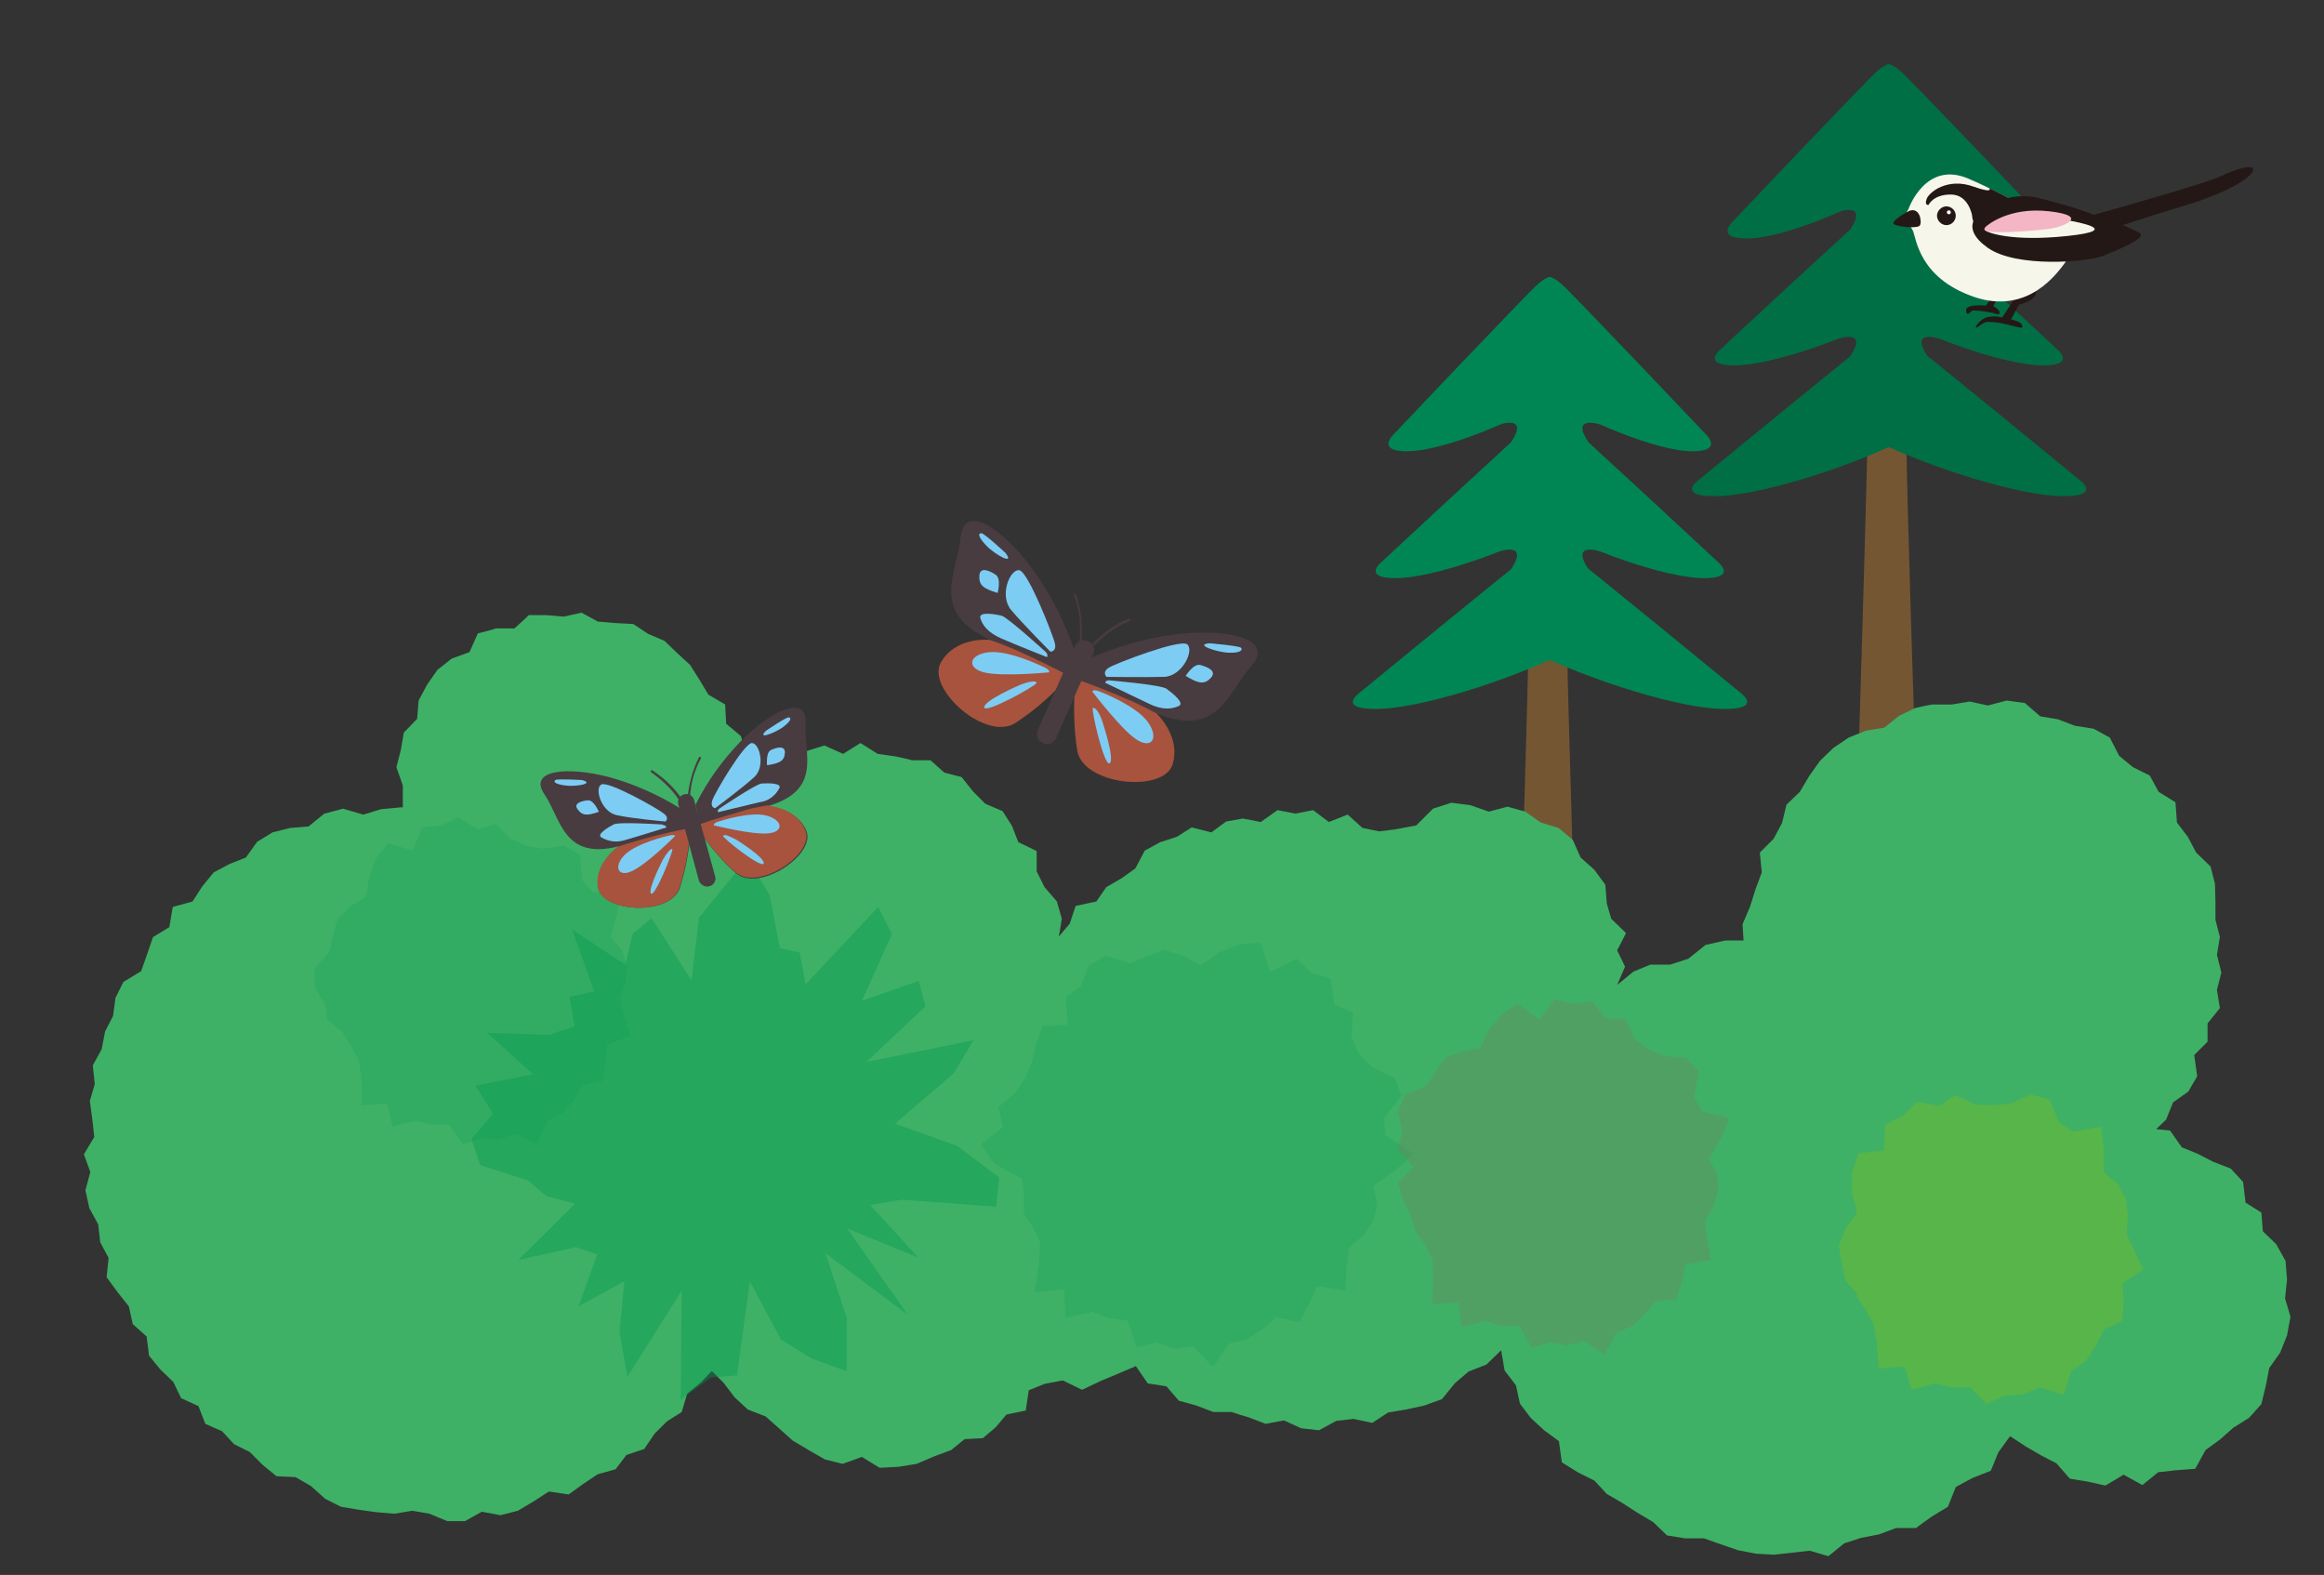 <?xml version="1.0" encoding="UTF-8"?>
<svg xmlns="http://www.w3.org/2000/svg" width="470.8" height="319" version="1.1" viewBox="0 0 470.8 319">
  <rect x="0" y="0" width="470.8" height="319" fill="#333333" stroke="none"/>
  <!-- Generator: Adobe Illustrator 28.7.1, SVG Export Plug-In . SVG Version: 1.2.0 Build 142)  -->
  <g>
    <g id="_illust_left">
      <g id="_グループ_26905" data-name="グループ_26905">
        <path id="_パス_84730" data-name="パス_84730" d="M386.2,89.7h-7.9c-.2,11.5-1.7,60.4-1.7,60.4h11.3s-1.6-48.9-1.7-60.4Z" fill="#755632"/>
        <g id="_グループ_26722" data-name="グループ_26722">
          <path id="_パス_84731" data-name="パス_84731" d="M382.2,13.2s.5-.8,2.8,1.2c2.3,2,29.5,30.6,29.5,30.6,0,0,3.5,3.4-3.1,3.3s-21.2-5.6-33.1-13.2" fill="#006f46"/>
          <path id="_パス_84732" data-name="パス_84732" d="M383.1,13.2s-.5-.8-2.8,1.2c-2.3,2-29.4,30.6-29.4,30.6,0,0-3.5,3.4,3.1,3.3,6.6,0,21.2-5.5,33.1-13.1" fill="#006f46"/>
          <path id="_パス_84733" data-name="パス_84733" d="M382.2,40.7s.5-.8,3,1.1,31.7,29.1,31.7,29.1c0,0,3.8,3.2-3.3,3.1s-22.9-5.2-35.6-12.5" fill="#006f46"/>
          <path id="_パス_84734" data-name="パス_84734" d="M383.1,40.7s-.5-.8-3,1.1-31.7,29.1-31.7,29.1c0,0-3.8,3.2,3.3,3.1s22.9-5.2,35.6-12.5" fill="#006f46"/>
          <path id="_パス_84735" data-name="パス_84735" d="M382.2,67.2s.6-.8,3.4,1.1,35.9,29.1,35.9,29.1c0,0,4.3,3.2-3.8,3.1s-25.9-5.2-40.3-12.4" fill="#006f46"/>
          <path id="_パス_84736" data-name="パス_84736" d="M383.2,67.2s-.6-.8-3.4,1.1-35.9,29.1-35.9,29.1c0,0-4.3,3.2,3.8,3.1s25.9-5.2,40.3-12.5" fill="#006f46"/>
          <path id="_パス_84737" data-name="パス_84737" d="M392.9,42.9s-6.2-2.1-2.4,3.6h-8.2v-11.2" fill="#006f46"/>
          <path id="_パス_84738" data-name="パス_84738" d="M392.9,68.6s-6.2-2.1-2.4,3.6h-8.2v-11.2" fill="#006f46"/>
          <path id="_パス_84739" data-name="パス_84739" d="M372.4,42.9s6.2-2.1,2.4,3.6h8.2v-11.2" fill="#006f46"/>
          <path id="_パス_84740" data-name="パス_84740" d="M372.4,68.6s6.2-2.1,2.4,3.6h8.2v-11.2" fill="#006f46"/>
        </g>
      </g>
      <g id="_グループ_26906" data-name="グループ_26906">
        <path id="_パス_84719" data-name="パス_84719" d="M317.5,132.8h-7.9c-.2,11.5-1.7,60.4-1.7,60.4h11.3s-1.5-48.9-1.7-60.4Z" fill="#755632"/>
        <g id="_グループ_26720" data-name="グループ_26720">
          <path id="_パス_84720" data-name="パス_84720" d="M313.5,56.3s.5-.8,2.8,1.2c2.3,2,29.4,30.6,29.4,30.6,0,0,3.5,3.4-3.1,3.3s-21.1-5.6-33-13.2" fill="#008654"/>
          <path id="_パス_84721" data-name="パス_84721" d="M314.4,56.3s-.5-.8-2.8,1.2c-2.3,2-29.4,30.6-29.4,30.6,0,0-3.5,3.4,3.1,3.3s21.2-5.5,33.1-13.1" fill="#008654"/>
          <path id="_パス_84722" data-name="パス_84722" d="M313.5,83.8s.5-.8,3,1.1,31.7,29.1,31.7,29.1c0,0,3.8,3.2-3.3,3.1s-22.9-5.2-35.6-12.5" fill="#008654"/>
          <path id="_パス_84723" data-name="パス_84723" d="M314.4,83.8s-.5-.8-3,1.1-31.7,29.1-31.7,29.1c0,0-3.8,3.2,3.3,3.1s22.9-5.2,35.6-12.5" fill="#008654"/>
          <path id="_パス_84724" data-name="パス_84724" d="M313.5,110.3s.6-.8,3.4,1.1,35.9,29.1,35.9,29.1c0,0,4.3,3.2-3.8,3.1s-25.9-5.2-40.3-12.4" fill="#008654"/>
          <path id="_パス_84725" data-name="パス_84725" d="M314.5,110.3s-.6-.8-3.4,1.1-35.9,29.1-35.9,29.1c0,0-4.3,3.2,3.8,3.1s25.9-5.2,40.3-12.5" fill="#008654"/>
          <path id="_パス_84726" data-name="パス_84726" d="M324.2,86s-6.2-2.1-2.4,3.6h-8.2v-11.2" fill="#008654"/>
          <path id="_パス_84727" data-name="パス_84727" d="M324.2,111.7s-6.2-2.1-2.4,3.6h-8.2v-11.2" fill="#008654"/>
          <path id="_パス_84728" data-name="パス_84728" d="M303.7,86s6.2-2.1,2.4,3.6h8.2v-11.2" fill="#008654"/>
          <path id="_パス_84729" data-name="パス_84729" d="M303.7,111.7s6.2-2.1,2.4,3.6h8.2v-11.2" fill="#008654"/>
        </g>
      </g>
      <g id="_グループ_26907" data-name="グループ_26907">
        <path id="_パス_85205" data-name="パス_85205" d="M409.1,59l-3.5,5.3c-1.2-.3-2.4-.3-3.5.1-1.4.7-2.3,2.3-1.6,1.9s1.5-1.1,2.1-1.1c1.4,0,2.9.2,4.3.6,3.1.8,2.9.7,2.7,0s-2.2-1.1-2.2-1.1l1.6-3s4.4-.9,3.3-3.3" fill="#231815"/>
        <path id="_パス_85206" data-name="パス_85206" d="M403.9,59.6l-1.6,2.3s-4-.4-4,.9.7.6,1.1.2,4.4.4,4.4.4c0,0,1.4.6,1.3-.1s-1.3-1.3-1.3-1.3l1.3-2.4" fill="#231815"/>
        <path id="_パス_85207" data-name="パス_85207" d="M386.6,42.4s3.4-10,12.2-6.2,14.4,7.8,17.8,8.5,4.3,1.8,4.3,1.8c0,0-1.5,5.4-2.7,6.9s-7.2,10.6-18.4,6.7-11.6-12-12.3-13.4-2.1-2.7-.9-4.3Z" fill="#f6f6eb"/>
        <path id="_パス_85208" data-name="パス_85208" d="M396.2,43.7c0-1.1-.9-1.9-1.9-1.9s-1.9.9-1.9,1.9.9,1.9,1.9,1.9c1.1,0,1.9-.9,1.9-1.9h0Z" fill="#231815"/>
        <circle id="_楕円形_1" data-name="楕円形_1" cx="394.8" cy="43" r=".4" fill="#fff"/>
        <path id="_パス_85209" data-name="パス_85209" d="M386.8,42.7s-4,2.1-3.1,2.7,4.7.9,5.2.3.1-3.8-2.1-3Z" fill="#231815"/>
        <path id="_パス_85210" data-name="パス_85210" d="M449.9,35.7c-2,1-16.6,5.3-25.7,7.8-3.7-1.4-7.6-2.5-11.6-3.5-3.5-.7-7.2,0-10.2,2-1.8,1.1-5.5,4.1.3,8.2s20.3,2.9,23.4,1.6c6.7-2.7,7.7-3.6,7.6-4.4,0-.2-1.5-.9-3.7-1.8,4.3-1.4,8.7-2.8,12-3.8,7.1-2,13.3-5.1,14.3-7s-3.4-.6-6.4.9Z" fill="#231815"/>
        <path id="_パス_85211" data-name="パス_85211" d="M402.4,46.1s-.7.2-.2.6,5.2,2.3,16.6,1.1,2-2.8,0-3.2" fill="#f6f6eb"/>
        <path id="_パス_85212" data-name="パス_85212" d="M402.3,45.9s4.4-4.1,12.9-3.1c8.5,1,2.4,3.2.3,3.5s-15.6,1.7-13.2-.4Z" fill="#f4b5c4"/>
        <path id="_パス_85213" data-name="パス_85213" d="M403,38.1c.3.5,0,.8-3.2-.3-5.2-1.9-9,1.1-9.5,2.5s.4,1.2.4,1.2c0,0,.9-2.1,4.5-2.1s4.3,4.2,4.3,4.2c.2,2.5,1.4,1.5,1.4,1.5l6.4-4.8c-1.3-.7-2.7-1.4-4.3-2.2Z" fill="#231815"/>
      </g>
      <g id="_草" data-name="草">
        <g id="_グループ_26479" data-name="グループ_26479">
          <path id="_パス_83807" data-name="パス_83807" d="M81.5,163.5l-4.3.4-3.6,1.1-4.1-1.2-3.8,1-3.2,2.6-3.7.3-3.6.9-3.1,1.9-2.3,3.2-3.3,1.3-3.2,1.7-2.3,2.8-2,3.1-4,1.1-.7,4.1-3.3,2-1.2,3.5-1.2,3.4-3.6,2.2-1.6,3.2-.5,3.7-1.6,3.1-.7,3.6-1.8,3.3.4,3.8-1,3.4.5,3.7.4,3.6-2.1,3.5,1.3,3.6-1,3.7.8,3.6,1.8,3.3.4,3.6,1.7,3.2-.4,3.9,2.2,3,2.3,2.9.8,3.6,2.8,2.5.5,3.9,2.3,2.8,2.6,2.5,1.6,3.3,3.5,1.6,1.4,3.6,3.4,1.5,2.4,2.6,3.2,1.6,2.6,2.6,2.8,2.3,3.9.2,3.1,1.8,2.9,2.6,3.2,1.6,3.6.6,3.6.5,3.6.3,3.6-.6,3.5.6,3.6,1.5h3.6s3.4-1.9,3.4-1.9l3.8.7,3.5-.9,3.2-1.9,3.1-2,4,.6,2.9-2.1,3-2,3.6-1,2.2-2.9,3.6-1.2,2.1-3.1,2.5-2.5,3-1.9,1.1-3.7,2.8-2.3,2.2-2.3,2.4,2.4,2.2,2.9,2.7,2.5,3.6,1.4,2.7,2.4,2.8,2.5,3.2,1.9,3.3,1.9,3.6.9,3.9-1.4,3.6,2.2,3.8-.2,3.7-.6,3.5-1.5,3.5-1.3,2.7-2.2,3.7-.2,2.6-2.2,2.2-2.6,3.9-.8.6-4.1,3.2-1.3,3.7-.7,3.9,1.9,3.8-1.8,3.6-1.5,3.5-1.5,2.4,3.5,3.8.6,2.5,2.9,3.6,1,3.4,1.3h3.8c0,.1,3.4,1.1,3.4,1.1l3.4,1.3,3.7-.7,3.5,1.6,3.6.4,3.5-1.9,3.5-.4,3.8.8,3.2-2.1,3.6-.6,3.7-.8,3.6-1.3,2.6-3.2,2.8-2.4,3.6-1.4,3-2.9.7,4.1,2.3,3,.8,3.7,2.2,2.9,2.7,2.5,3,2.2.6,4.3,3.2,2,3.4,1.7,2.5,2.7,3.1,1.8,3.1,2,3.2,1.9,2.8,2.7,3.7.6h3.8s3.4,1.2,3.4,1.2l3.5,1.2,3.6.7,3.7.2,3.6-.4,3.6-.4,3.8,1.1,3.2-2.6,3.4-1.1,3.6-.7,3.5-1.3h4.1c0-.1,3.1-2.3,3.1-2.3l3.3-2,1.6-4,3.3-1.8,3.8-1.5,1.5-3.7,2.4-3.3,3.2,2.1,3.1,1.8,3.1,1.6,2.7,3.1,3.6.6,3.6.8,3.7-2.2,3.8,2.1,3.2-2.6,3.6-.4,3.9-.3,2.1-3.8,2.9-2.1,2.7-2.4,3.2-2,2.5-2.8.9-3.7.7-3.6,2.2-3.1,1.4-3.5.7-3.8-1.1-3.7.4-3.8-.3-3.8-1.9-3.4-2.7-2.6-.3-3.8-3.2-2-.5-4.2-2.5-2.7-3.6-1.4-3.1-1.6-3.2-1.3-2.4-3.4-2.8-.3,2-1.9,1.4-3.5,3.1-2.2,1.8-3.1-.6-4.3,2.7-2.7v-3.7s2.5-3.1,2.5-3.1l-.6-3.7.9-3.5-.9-3.6.6-3.6-.9-3.5v-3.6c0,0-.1-3.7-.1-3.7l-.9-3.5-2.9-2.8-1.7-3.2-2.2-2.9-.3-4.1-3.4-2.1-1.8-3.3-3.4-1.7-2.8-2.3-1.9-3.7-3.3-1.8-3.8-.6-3.4-1.3-3.6-.6-3.1-2.7-3.7-.5-3.8,1-3.7-.8-3.6.6h-3.8c0-.1-3.6.7-3.6.7l-3.3,1.6-3,2.4-3.7.6-3.5,1.4-3.1,2.1-2.7,2.6-2.2,3.1-1.9,3.2-2.7,2.6-.9,3.7-1.7,3.2-2.8,2.8.4,4-1.3,3.5-1.1,3.5-1.5,3.5.2,3.3h-3.7s-4,.9-4,.9l-3.5,2.8-3.7,1.2h-4c0,0-3.4,1.4-3.4,1.4l-3.3,2.7,1.6-3.7-1.6-3.3,1.8-3.5-3-2.9-.9-3.1-.3-3.8-2.2-3-2.8-2.5-1.6-3.6-2.9-2.4-3.6-1.1-3.1-2.2-3.6-1-3.8,1-3.7-1.3-3.9-.5-3.7,1.2-3.4,3.4-4.3.8-3.2.4-3.4-.7-3-2.7-3.8,1.5-3.2-2.4-3.6.7-3.6-.7-3.4,2.4-3.6-.7-3.4.6-3,2.2-4-1-3,1.9-3.4,1.1-3.1,1.7-1.9,3.6-2.8,2-3.1,1.8-2,2.9-4.2.9-1.2,3.6-2.2,2.6.6-3.6-1-3.5-2.5-2.9-1.6-3.2v-4.1c.1,0-3.7-1.8-3.7-1.8l-1.3-3.3-1.9-3-3.5-1.5-2.5-2.5-2.3-2.9-3.5-.9-2.8-2.5h-3.8c0-.1-3.4-.8-3.4-.8l-3.5-.5-3.5-2.2-3.5,2.2-3.8-1.7-3.5,1.1-3,1.1-3.3,1.2-2.5,2.8-3,.7-.3-2.6-.5-3.1-.8-3.1-3-2.5-.2-3.9-3.4-2-1.8-3-1.9-3-2.6-2.4-2.6-2.5-3.3-1.4-3-2-3.7-.2-3.5-.3-3.3-1.8-3.6.8-3.5-.3h-3.6c0,.1-2.9,2.7-2.9,2.7h-3.8c0,.1-3.6,1-3.6,1l-1.7,3.8-3.6,1.3-2.9,2.3-2.1,3-1.7,3.2-.3,3.7-2.7,2.8-.6,3.5-.9,3.5,1.3,3.7v4.6Z" fill="#3eb166"/>
        </g>
        <g id="_グループ_26480" data-name="グループ_26480" opacity=".5">
          <path id="_パス_83808" data-name="パス_83808" d="M376.1,262.5l1.9,2.9,1.6,2.9.6,3.9.4,5,5.2-.4,1.5,4.7,4.7-1.3,3.5.8h3.6c0-.1,3.3,3.4,3.3,3.4l3.7-1.7,3.7-.2,3.4-1.5,4.8,1.5,1.7-4.8,2.9-2.1,2-3.1,1.6-3.2,3.8-1.8.2-3.9-.2-3.7,4.2-2.8-1.8-3.8-1.6-3.3.3-3.5-.4-3.6-1.7-3.1-2.8-2.3v-4.5c0,0-.6-4.8-.6-4.8l-5.6,1-2.9-1.9-1.9-4.6-3.8-1-4.1,1.8-3.6.4-3.5-.2-4.1-1.9-3.2,2.2-4.5-.8-2.9,2.8-3.6,1.8-.2,5.2-5.2.6-1.3,3.9v4.1s1,4,1,4l-2.2,3.1-1.5,3.5.6,3.6.8,3.6,2.5,2.9Z" fill="#6fb92c"/>
        </g>
        <g id="_グループ_26481" data-name="グループ_26481" opacity=".2">
          <path id="_パス_83809" data-name="パス_83809" d="M207.3,245.7l2,2.9,1.4,3.1-.2,4.3-.9,5.7,6-.5.2,5.7,5.5-1.2,3.4,1.3,3.7.5,1.9,5.4,4.1-1,3.5,1.3,3.8-.5,4,4.2,3.3-4.8,3.6-.8,3.2-2.1,2.8-2.4,4.6,1,2-3.7,1.6-3.6,5.8.9.2-4.7.5-4,2.8-2.4,2.1-2.9.8-3.5-.8-3.7,4.2-2.9,4-3.6-5.7-3.7-.3-3.5,3.5-4.6-1.4-3.6-4.6-2.2-2.6-2.7-1.5-3.3.3-5-3.8-1.6-.7-5.2-4-1.3-2.9-2.8-5.4,2.6-1.9-5.8-4.2.2-4.2,1.7-3.7,2.6-3.6-1.9-3.8-1.2-3.6,1.3-3.4,1.4-4.8-1.5-3.5,1.9-1.7,4.3-3,2.2.4,5.6-5,.2-1.4,3.5-.8,3.7-1.4,3.3-2,3.1-3.5,2.9,1,4-4.5,3.5,2.7,3.9,5.6,3,.4,3.4v3.4Z" fill="#00984f"/>
        </g>
        <g id="_グループ_26482" data-name="グループ_26482" opacity=".2">
          <path id="_パス_83810" data-name="パス_83810" d="M69.5,209.4l1.8,2.8,1.5,2.9.4,3.9v4.9c0,0,5.2-.4,5.2-.4l1.1,4.7,4.7-1.2,3.3.8h3.4s2.9,4,2.9,4l3.7-1.3,3.5.3,3.3-1.2,4.5,2.1,2.1-4.6,3-1.6,2.3-2.7,1.8-2.9,4-1,.7-3.8.3-3.5,4.7-1.8-1.2-3.9-.9-3.5,1-3.3.4-3.3-1-3.3-2.3-2.7,1.2-4.2.8-4.6-5.6-.3-2.2-2.5-.4-5-3.2-1.9-4.3.6-3.4-.6-3.1-1.3-3.1-3.1-3.6,1.1-3.9-2.4-3.6,1.6-3.8.4-1.9,4.7-5-1.5-2.4,3-1.4,3.8-.6,4-3.1,1.9-2.7,2.5-.9,3.4-.8,3.5-3,3.2v3.8c-.1,0,2.2,3.5,2.2,3.5l.4,3.2,3.3,2.6Z" fill="#00984f"/>
        </g>
        <g id="_グループ_26483" data-name="グループ_26483" opacity=".4">
          <path id="_パス_83811" data-name="パス_83811" d="M110.5,242.2l6,1.6-11.5,11.4,11.7-2.6,4.3,1.5-3.8,10.5,9.3-5.1-1,10.3,1.6,9.1,11-17.5-.2,22.1,6.1-4.5,5.3-.4,2.6-19.1,6.3,11.8,6.3,3.9,7,2.5v-10.9s-4.3-13-4.3-13l16.7,12.5-12.3-17.5,14.4,5.9-9.7-10.6,6.3-1.1,19.2,1.4.6-5.9-8.5-6.4-12.6-4.5,5-4.3,6.9-5.9,4-6.7-21.7,4.4,12-11.3-1.4-5.1-11.5,4,6.1-13.5-2.8-5.5-14.7,15.7-1.2-6.5-4-.8-2.1-10.8-4.5-7.5-5.5,6.8-4.3,5.3-1.5,12.7-8.1-12.6-3.8,3.1-1.5,6.3-10.8-7.1,4.5,12.5-5,1.1,1,6-5.2,1.7-12.5-.4,9.3,8.4-11.7,2.3,3.6,5.7-4.4,5.1,1.8,5.3,9.7,3.1,3.7,3.2Z" fill="#00984f"/>
        </g>
        <g id="_グループ_26484" data-name="グループ_26484" opacity=".3">
          <path id="_パス_83812" data-name="パス_83812" d="M287,249.6l1.8,2.7,1.4,2.9.2,4-.3,5,5.3-.4.7,4.9,4.9-1.1,3.3,1h3.5c0,.1,2.5,4.4,2.5,4.4l3.7-1.1,3.5.6,3.4-.9,4.2,2.8,2.4-4.5,3.2-1.3,2.5-2.4,2.2-2.6,4.2-.4,1.1-3.6.8-3.5,5.1-.9-.7-4.1-.5-3.7,1.7-3,1-3.3-.2-3.3-1.7-3.1,2.3-3.8,1.9-4.4-5.6-1.5-1.6-2.9,1-5.1-2.6-2.7-4.5-.4-3.2-1.4-2.7-2.1-2-4.1h-3.8c0,.1-2.9-3.5-2.9-3.5l-3.8.5-3.7-.9-3.2,4.1-4.3-3.2-3.3,2.1-2.6,3.2-1.7,3.7-3.6.6-3.5,1.3-2,2.9-1.9,2.9-4.2,1.7-1.5,3.4.9,4.2-1,3.4,3.2,3.7-3.1,3.2,1,3.4,1.5,3.1,1,3.1Z" fill="#7b7a5a"/>
        </g>
      </g>
      <g id="_グループ_26908" data-name="グループ_26908">
        <g id="_グループ_26903" data-name="グループ_26903">
          <path id="_パス_85186" data-name="パス_85186" d="M220.9,133.3c5.7-2.5,11.8-4.2,18-4.9,10.1-1.1,19.4,1.1,14.6,6.5s-6.7,14.8-19.4,9.5c0,0,5.3,4.7,3.4,10.5s-18.4,4.1-19.3-3.1c-.6-3.9-.7-7.8-.5-11.8" fill="#483c40"/>
          <path id="_パス_85187" data-name="パス_85187" d="M234.3,144.5c.8.8,4.9,5.2,3.2,10.4-1.9,5.8-18.4,4.1-19.3-3.1-.6-3.9-.7-7.8-.5-11.8l1.3-2.1c1.6.6,5.2,1.9,10.7,4.3,1.5.7,3.1,1.5,4.6,2.3Z" fill="#a8533d"/>
          <path id="_パス_85188" data-name="パス_85188" d="M224.1,137s-.9-.9.6-1.8c1.5-.9,14.3-5.8,15.8-4.7,1.5,1.2-1,6.5-4.7,6.6s-11.7,0-11.7,0Z" fill="#7dccf3"/>
          <path id="_パス_85189" data-name="パス_85189" d="M224.7,137.8s10.5.9,11.6,1.7,3.8,2.9,2.5,3.5-3.2.9-5.9-.4c-2.7-1.3-9-4.3-9-4.3,0,0,0-.5.8-.5Z" fill="#7dccf3"/>
          <path id="_パス_85190" data-name="パス_85190" d="M223.1,140.2s7,2.7,9.4,6,.8,5.7-2.4,3.5c-3.2-2.2-8.7-9.5-8.8-9.6,0,0,0-.7,1.8.1Z" fill="#7dccf3"/>
          <path id="_パス_85191" data-name="パス_85191" d="M240.2,136.9s1.6-2.6,3-2.2,3.4,1.2,2.1,2.6-2.5,1.2-5.1-.4Z" fill="#7dccf3"/>
          <path id="_パス_85192" data-name="パス_85192" d="M245.1,130.3s5.9.5,6.3.9,0,1.1-2.5,1-7.1-1.7-3.8-1.9Z" fill="#7dccf3"/>
          <path id="_パス_85193" data-name="パス_85193" d="M223.3,146.1s2.6,7.7,1.5,8.5-3.8-11-3.4-11.2,1.3.8,1.9,2.7Z" fill="#7dccf3"/>
        </g>
        <g id="_グループ_26904" data-name="グループ_26904">
          <path id="_パス_85194" data-name="パス_85194" d="M217.7,131.9c-2-5.9-4.8-11.5-8.5-16.6-6-8.2-13.9-13.6-14.6-6.4s-6.4,15,6,20.7c0,0-7-.7-10,4.6s9.3,16.3,15.3,12.1c3.3-2.2,6.3-4.7,9-7.6" fill="#483c40"/>
          <path id="_パス_85195" data-name="パス_85195" d="M200.4,129.6c-1.2-.1-7.1-.2-9.8,4.6-3,5.3,9.3,16.3,15.3,12.1,3.3-2.2,6.3-4.7,9-7.6l.7-2.3c-1.5-.8-5-2.6-10.4-5-1.5-.6-3.1-1.3-4.8-1.8Z" fill="#a8533d"/>
          <path id="_パス_85196" data-name="パス_85196" d="M212.8,132s1.3,0,.9-1.7-5.4-14.5-7.2-14.8c-1.9-.3-4.1,5.1-1.7,8s8,8.5,8,8.5Z" fill="#7dccf3"/>
          <path id="_パス_85197" data-name="パス_85197" d="M211.9,132.1s-7.8-7.1-9-7.4c-1.3-.3-4.7-.9-4.3.5s1.5,2.9,4.2,4.1,9.3,3.8,9.3,3.8c0,0,.3-.4-.2-1Z" fill="#7dccf3"/>
          <path id="_パス_85198" data-name="パス_85198" d="M211.2,135s-6.7-3.3-10.8-2.9-4.7,3.2-1,4.1,12.8,0,13,0,.5-.5-1.2-1.2Z" fill="#7dccf3"/>
          <path id="_パス_85199" data-name="パス_85199" d="M202.1,120.1s.8-2.9-.4-3.7c-1.2-.8-3.2-1.7-3.3.2s.7,2.6,3.7,3.5Z" fill="#7dccf3"/>
          <path id="_パス_85200" data-name="パス_85200" d="M203.7,112s-4.3-4-4.9-4-.8.6,1,2.5,5.9,4.1,3.9,1.5Z" fill="#7dccf3"/>
          <path id="_パス_85201" data-name="パス_85201" d="M206.7,138.7s-7.5,3.2-7.3,4.6c.2,1.3,10.7-4.5,10.6-5s-1.5-.3-3.3.4Z" fill="#7dccf3"/>
        </g>
        <path id="_パス_85202" data-name="パス_85202" d="M218.9,130.4c0,0-.2-.2-.2-.3,0,0,.6-5.4-1.1-9.4,0,0,0-.3,0-.4h0c0,0,.3,0,.3,0,1.7,4.2,1.2,9.5,1.2,9.7s-.1.4-.3.3h0Z" fill="#483c40"/>
        <path id="_パス_85203" data-name="パス_85203" d="M220.8,131.3c0,0,.2,0,.3,0,0,0,3.6-4,7.7-5.5,0,0,.2-.2.2-.3s-.2-.2-.3-.2h0c-4.3,1.6-7.8,5.5-7.9,5.7-.2,0-.2.2,0,.4q0,0,0,0h0Z" fill="#483c40"/>
        <path id="_パス_85204" data-name="パス_85204" d="M213.9,149.6c-.5,1-1.6,1.4-2.6.9h0c-1-.4-1.5-1.5-1.1-2.5l7.6-17.2c.5-1,1.6-1.4,2.6-.9h0c1,.4,1.5,1.5,1.1,2.5h0l-7.6,17.2Z" fill="#483c40"/>
      </g>
      <g id="_グループ_26909" data-name="グループ_26909">
        <g id="_グループ_26903-2" data-name="グループ_26903-2">
          <path id="_パス_85186-2" data-name="パス_85186-2" d="M140.9,163c2.4-4.8,5.5-9.1,9.2-12.9,6.1-6.2,13.5-9.7,13.1-3.5s3.5,13.4-7.7,16.7c0,0,6,.3,7.9,5.1,1.8,4.9-10,12.6-14.5,8.3-2.5-2.2-4.7-4.8-6.6-7.5" fill="#483c40"/>
          <path id="_パス_85187-2" data-name="パス_85187-2" d="M155.6,163.2c1,.1,6,.8,7.6,5.1,1.8,4.8-9.9,12.5-14.4,8.2-2.5-2.2-4.7-4.8-6.6-7.5l-.3-2.1c1.4-.5,4.6-1.5,9.4-2.9,1.4-.4,2.8-.6,4.3-.9Z" fill="#a8533d"/>
          <path id="_パス_85188-2" data-name="パス_85188-2" d="M144.9,163.7s-1.1-.1-.6-1.6,6.4-11.5,8-11.6c1.6,0,2.8,4.8.5,6.9-2.4,2.2-7.8,6.2-7.8,6.2Z" fill="#7dccf3"/>
          <path id="_パス_85189-2" data-name="パス_85189-2" d="M145.7,163.8s7.4-5,8.6-5.1,4.1-.1,3.6.9c-.8,1.6-2.3,2.7-4.1,2.9-2.5.6-8.3,2-8.3,2,0,0-.3-.2.2-.7Z" fill="#7dccf3"/>
          <path id="_パス_85190-2" data-name="パス_85190-2" d="M145.9,166.3s6.1-2,9.4-1.1,3.6,3.3.3,3.6-10.8-1.6-10.9-1.6c-.1,0-.4-.5,1.2-.9Z" fill="#7dccf3"/>
          <path id="_パス_85191-2" data-name="パス_85191-2" d="M155.4,155s-.3-2.6.8-3.1,2.9-1,2.8.6-1,2.1-3.6,2.5Z" fill="#7dccf3"/>
          <path id="_パス_85192-2" data-name="パス_85192-2" d="M155.2,148s4.1-2.8,4.6-2.7.6.6-1.2,2c-1.7,1.2-5.4,2.6-3.4.7Z" fill="#7dccf3"/>
          <path id="_パス_85193-2" data-name="パス_85193-2" d="M149.2,170.1s5.9,3.7,5.5,4.8-8.4-5.2-8.2-5.6,1.2,0,2.7.8Z" fill="#7dccf3"/>
        </g>
        <g id="_グループ_26904-2" data-name="グループ_26904-2">
          <path id="_パス_85194-2" data-name="パス_85194-2" d="M137.9,163.8c-4.5-2.8-9.4-5-14.5-6.4-8.4-2.2-16.5-1.5-13.1,3.5s3.8,13.4,15.1,10.5c0,0-5,3.3-4.2,8.4s15,5.8,16.6-.2c1-3.2,1.6-6.4,2-9.8" fill="#483c40"/>
          <path id="_パス_85195-2" data-name="パス_85195-2" d="M125.2,171.5c-.8.6-4.8,3.8-4.1,8.3.9,5.1,15,5.8,16.6-.2,1-3.2,1.6-6.4,2-9.8l-.8-1.9c-1.5.3-4.6.9-9.5,2.3-1.4.4-2.8.8-4.2,1.3Z" fill="#a8533d"/>
          <path id="_パス_85196-2" data-name="パス_85196-2" d="M134.8,166.4s.9-.7-.3-1.6c-1.2-1-11.3-6.7-12.7-5.9-1.4.8,0,5.5,3.1,6.2s9.9,1.3,9.9,1.3Z" fill="#7dccf3"/>
          <path id="_パス_85197-2" data-name="パス_85197-2" d="M134.2,167s-9-.6-9.9,0c-1,.5-3.5,2-2.5,2.6,1.5.9,3.3,1.1,5,.5,2.5-.7,8.2-2.5,8.2-2.5,0,0,0-.4-.7-.5Z" fill="#7dccf3"/>
          <path id="_パス_85198-2" data-name="パス_85198-2" d="M135.3,169.3s-6.2,1.4-8.7,3.8c-2.5,2.5-1.3,4.7,1.5,3.3,3-1.4,8.5-6.9,8.6-7,.1,0,.2-.5-1.4-.1Z" fill="#7dccf3"/>
          <path id="_パス_85199-2" data-name="パス_85199-2" d="M121.3,164.4s-1-2.4-2.2-2.3-3,.6-2.1,1.8c.9,1.3,1.9,1.4,4.4.5Z" fill="#7dccf3"/>
          <path id="_パス_85200-2" data-name="パス_85200-2" d="M117.9,158s-5-.3-5.4,0-.2.8,2,1.1,6.1-.4,3.4-1.1Z" fill="#7dccf3"/>
          <path id="_パス_85201-2" data-name="パス_85201-2" d="M134.3,174.1s-3.2,6.2-2.4,6.9,4.6-8.8,4.3-9-1.1.7-1.9,2.1Z" fill="#7dccf3"/>
        </g>
        <path id="_パス_85202-2" data-name="パス_85202-2" d="M137.8,162.1c0,0-.1,0-.2,0-1.5-2.3-3.5-4.1-5.7-5.7,0,0-.1-.2-.1-.3h0c0,0,.2-.1.3-.1,2.3,1.5,4.5,3.5,6,5.8,0,0,0,.2-.2.3.1,0,0,0,0,0Z" fill="#483c40"/>
        <path id="_パス_85203-2" data-name="パス_85203-2" d="M139.6,161.7c0,0,.2-.1.2-.3.1-2.7.9-5.4,2.2-7.8,0,0,0-.3-.1-.3,0,0-.3,0-.3.1-1.3,2.5-2,5.3-2.3,8,0,.1,0,.2.3.2q-.1,0,0,0c0,0,0,0,0,0Z" fill="#483c40"/>
        <path id="_パス_85204-2" data-name="パス_85204-2" d="M144.9,177.5c.2.9-.3,1.8-1.2,2h0c-.8.3-1.8-.3-2.1-1.1l-4.2-15.5c-.2-.9.3-1.8,1.2-2h0c.8-.3,1.8.3,2,1.1h0l4.3,15.6Z" fill="#483c40"/>
      </g>
    </g>
  </g>
</svg>